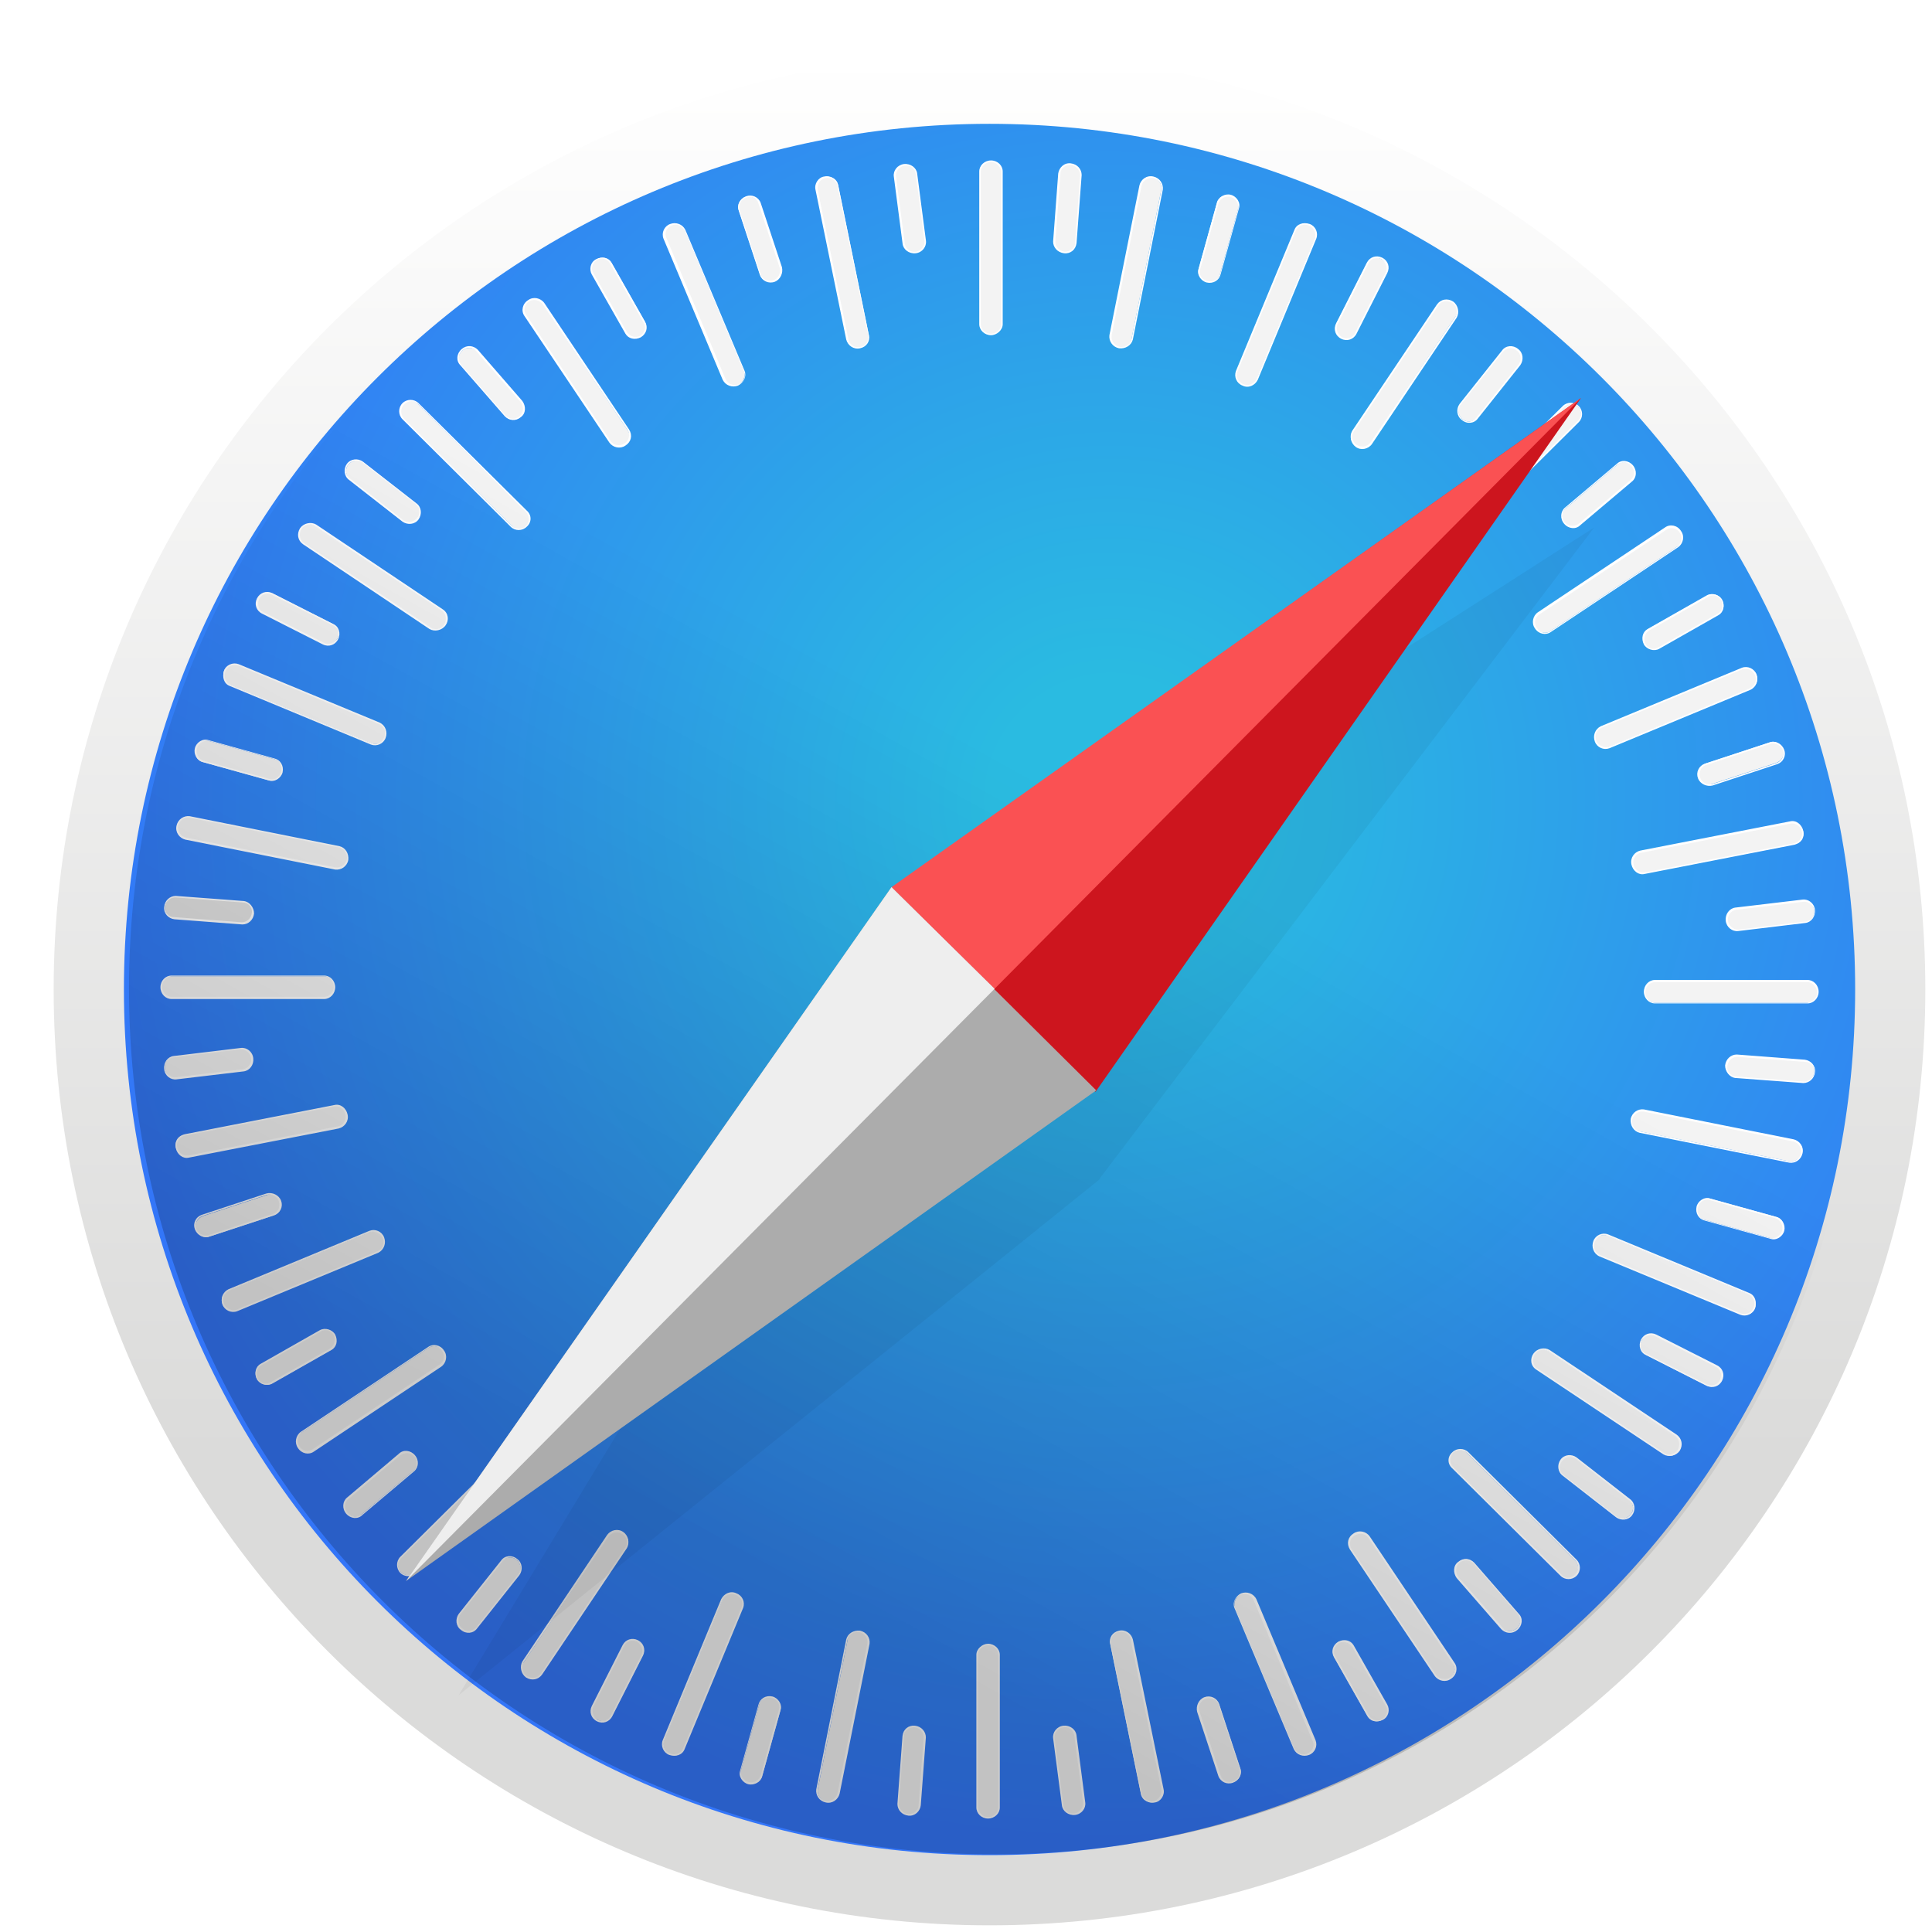 <svg width="22" height="22" viewBox="0 0 22 22" fill="none" xmlns="http://www.w3.org/2000/svg">
<g clip-path="url(#clip0)">
<path d="M11.268 21.924C17.153 21.924 21.924 17.153 21.924 11.267C21.924 5.382 17.153 0.611 11.268 0.611C5.382 0.611 0.611 5.382 0.611 11.267C0.611 17.153 5.382 21.924 11.268 21.924Z" fill="url(#paint0_linear)"/>
<path d="M11.268 21.125C16.712 21.125 21.125 16.711 21.125 11.267C21.125 5.824 16.712 1.41 11.268 1.41C5.824 1.41 1.411 5.824 1.411 11.267C1.411 16.711 5.824 21.125 11.268 21.125Z" fill="url(#paint1_radial)"/>
<path d="M11.284 3.808C11.218 3.808 11.16 3.758 11.16 3.692V1.952C11.16 1.885 11.218 1.835 11.284 1.835C11.351 1.835 11.409 1.885 11.409 1.952V3.692C11.401 3.758 11.351 3.808 11.284 3.808Z" fill="#F3F3F3"/>
<path d="M11.285 3.817C11.21 3.817 11.151 3.758 11.151 3.692V1.952C11.151 1.885 11.21 1.827 11.285 1.827C11.36 1.827 11.418 1.885 11.418 1.952V3.692C11.418 3.758 11.351 3.817 11.285 3.817ZM11.285 1.844C11.226 1.844 11.168 1.894 11.168 1.952V3.692C11.168 3.75 11.218 3.8 11.285 3.8C11.343 3.8 11.401 3.75 11.401 3.692V1.952C11.393 1.894 11.343 1.844 11.285 1.844Z" fill="white"/>
<path d="M12.117 2.876C12.051 2.867 12.001 2.817 12.001 2.751L12.059 1.976C12.068 1.91 12.126 1.86 12.193 1.868C12.259 1.877 12.309 1.926 12.309 1.993L12.251 2.767C12.242 2.834 12.184 2.884 12.117 2.876Z" fill="#F3F3F3"/>
<path d="M12.117 2.884C12.042 2.875 11.992 2.817 11.992 2.751L12.05 1.976C12.059 1.91 12.117 1.851 12.192 1.86C12.267 1.868 12.317 1.926 12.317 1.993L12.259 2.767C12.25 2.842 12.192 2.892 12.117 2.884ZM12.192 1.876C12.134 1.876 12.075 1.918 12.075 1.976L12.017 2.751C12.017 2.809 12.059 2.859 12.125 2.867C12.184 2.867 12.242 2.826 12.242 2.767L12.3 1.993C12.3 1.935 12.25 1.885 12.192 1.876Z" fill="white"/>
<path d="M12.742 3.958C12.675 3.941 12.633 3.883 12.642 3.817L12.983 2.11C13 2.043 13.058 2.002 13.124 2.018C13.191 2.035 13.233 2.093 13.224 2.16L12.883 3.867C12.875 3.925 12.808 3.966 12.742 3.958Z" fill="#F3F3F3"/>
<path d="M12.742 3.966C12.667 3.95 12.625 3.883 12.633 3.817L12.975 2.11C12.991 2.043 13.058 1.993 13.133 2.01C13.208 2.027 13.249 2.093 13.241 2.16L12.9 3.866C12.883 3.933 12.816 3.975 12.742 3.966ZM13.133 2.027C13.075 2.018 13.016 2.052 13 2.11L12.658 3.817C12.65 3.875 12.683 3.933 12.75 3.95C12.808 3.958 12.867 3.925 12.883 3.866L13.225 2.16C13.233 2.093 13.191 2.043 13.133 2.027Z" fill="white"/>
<path d="M13.741 3.209C13.674 3.192 13.633 3.125 13.649 3.059L13.857 2.309C13.874 2.243 13.941 2.21 14.007 2.226C14.074 2.243 14.115 2.309 14.099 2.376L13.891 3.125C13.874 3.192 13.807 3.225 13.741 3.209Z" fill="#F3F3F3"/>
<path d="M13.741 3.217C13.674 3.2 13.624 3.125 13.649 3.059L13.857 2.31C13.874 2.243 13.949 2.201 14.015 2.218C14.082 2.235 14.132 2.31 14.107 2.376L13.899 3.125C13.882 3.192 13.816 3.234 13.741 3.217ZM14.015 2.243C13.957 2.226 13.891 2.26 13.874 2.318L13.666 3.067C13.649 3.125 13.682 3.184 13.749 3.2C13.807 3.217 13.874 3.184 13.891 3.125L14.099 2.376C14.107 2.318 14.074 2.26 14.015 2.243Z" fill="white"/>
<path d="M14.149 4.383C14.082 4.358 14.057 4.283 14.082 4.224L14.748 2.618C14.773 2.559 14.848 2.526 14.906 2.559C14.973 2.584 14.998 2.659 14.973 2.718L14.307 4.324C14.282 4.383 14.207 4.416 14.149 4.383Z" fill="#F3F3F3"/>
<path d="M14.149 4.391C14.082 4.366 14.049 4.291 14.074 4.224L14.74 2.617C14.765 2.551 14.84 2.526 14.915 2.551C14.981 2.576 15.014 2.651 14.989 2.717L14.323 4.324C14.29 4.391 14.215 4.424 14.149 4.391ZM14.906 2.568C14.848 2.543 14.781 2.568 14.756 2.626L14.09 4.233C14.065 4.291 14.099 4.349 14.157 4.374C14.215 4.399 14.282 4.374 14.307 4.316L14.973 2.709C14.989 2.659 14.964 2.593 14.906 2.568Z" fill="white"/>
<path d="M15.273 3.849C15.214 3.816 15.189 3.75 15.214 3.691L15.564 3C15.597 2.942 15.664 2.917 15.73 2.95C15.789 2.984 15.814 3.05 15.789 3.109L15.439 3.8C15.406 3.858 15.339 3.883 15.273 3.849Z" fill="#F3F3F3"/>
<path d="M15.273 3.858C15.206 3.825 15.181 3.75 15.214 3.683L15.564 2.992C15.597 2.926 15.672 2.901 15.739 2.934C15.806 2.967 15.831 3.042 15.797 3.109L15.447 3.8C15.414 3.866 15.339 3.891 15.273 3.858ZM15.731 2.951C15.672 2.926 15.606 2.942 15.581 3.001L15.231 3.692C15.206 3.742 15.231 3.808 15.281 3.841C15.339 3.866 15.406 3.85 15.431 3.791L15.78 3.1C15.806 3.051 15.78 2.984 15.731 2.951Z" fill="white"/>
<path d="M15.439 5.082C15.38 5.04 15.364 4.965 15.405 4.915L16.371 3.475C16.404 3.417 16.479 3.409 16.538 3.442C16.596 3.483 16.613 3.558 16.571 3.608L15.605 5.049C15.572 5.107 15.497 5.124 15.439 5.082Z" fill="#F3F3F3"/>
<path d="M15.439 5.09C15.381 5.048 15.364 4.965 15.397 4.907L16.363 3.467C16.405 3.408 16.48 3.392 16.546 3.433C16.605 3.475 16.621 3.558 16.588 3.617L15.622 5.057C15.581 5.115 15.497 5.132 15.439 5.09ZM16.538 3.45C16.488 3.417 16.413 3.425 16.38 3.475L15.414 4.915C15.381 4.965 15.397 5.032 15.447 5.065C15.497 5.098 15.572 5.09 15.605 5.04L16.571 3.608C16.605 3.558 16.588 3.483 16.538 3.45Z" fill="white"/>
<path d="M16.654 4.774C16.605 4.732 16.588 4.657 16.63 4.607L17.112 3.999C17.154 3.95 17.229 3.941 17.279 3.983C17.329 4.024 17.346 4.099 17.304 4.149L16.821 4.757C16.779 4.807 16.704 4.815 16.654 4.774Z" fill="#F3F3F3"/>
<path d="M16.646 4.782C16.587 4.74 16.579 4.657 16.621 4.599L17.104 3.991C17.145 3.933 17.229 3.925 17.287 3.974C17.345 4.016 17.353 4.099 17.312 4.158L16.829 4.765C16.787 4.824 16.704 4.832 16.646 4.782ZM17.27 3.991C17.22 3.949 17.154 3.958 17.112 4.008L16.629 4.615C16.596 4.665 16.604 4.732 16.654 4.774C16.704 4.815 16.771 4.807 16.812 4.757L17.295 4.149C17.328 4.099 17.32 4.024 17.27 3.991Z" fill="white"/>
<path d="M16.571 6.023C16.521 5.973 16.521 5.898 16.571 5.856L17.803 4.632C17.853 4.582 17.928 4.591 17.97 4.632C18.011 4.674 18.02 4.757 17.97 4.799L16.746 6.023C16.696 6.073 16.621 6.073 16.571 6.023Z" fill="#F3F3F3"/>
<path d="M16.563 6.031C16.513 5.981 16.513 5.898 16.563 5.848L17.795 4.624C17.845 4.574 17.928 4.574 17.978 4.624C18.028 4.674 18.028 4.757 17.978 4.807L16.746 6.031C16.696 6.081 16.613 6.081 16.563 6.031ZM17.97 4.632C17.928 4.591 17.853 4.591 17.812 4.632L16.579 5.856C16.538 5.898 16.538 5.973 16.579 6.014C16.621 6.056 16.696 6.056 16.738 6.014L17.97 4.79C18.011 4.749 18.011 4.682 17.97 4.632Z" fill="white"/>
<path d="M17.82 5.956C17.778 5.906 17.778 5.831 17.828 5.79L18.419 5.29C18.469 5.248 18.544 5.257 18.586 5.307C18.627 5.357 18.627 5.432 18.577 5.473L17.986 5.973C17.936 6.014 17.861 6.006 17.82 5.956Z" fill="#F3F3F3"/>
<path d="M17.811 5.964C17.761 5.906 17.77 5.823 17.82 5.781L18.411 5.282C18.461 5.232 18.544 5.24 18.594 5.298C18.644 5.357 18.636 5.44 18.586 5.481L17.994 5.981C17.945 6.031 17.861 6.023 17.811 5.964ZM18.577 5.307C18.536 5.257 18.469 5.257 18.419 5.29L17.828 5.789C17.786 5.831 17.778 5.898 17.82 5.948C17.861 5.998 17.928 5.998 17.978 5.964L18.569 5.465C18.619 5.423 18.619 5.357 18.577 5.307Z" fill="white"/>
<path d="M17.486 7.155C17.445 7.097 17.462 7.022 17.52 6.988L18.968 6.023C19.027 5.989 19.102 6.006 19.135 6.056C19.177 6.114 19.16 6.189 19.102 6.222L17.653 7.188C17.603 7.221 17.528 7.205 17.486 7.155Z" fill="#F3F3F3"/>
<path d="M17.478 7.155C17.437 7.097 17.453 7.013 17.512 6.972L18.96 6.006C19.018 5.964 19.102 5.981 19.143 6.048C19.185 6.106 19.168 6.189 19.11 6.231L17.661 7.196C17.603 7.238 17.52 7.221 17.478 7.155ZM19.127 6.064C19.093 6.014 19.027 5.998 18.977 6.031L17.528 6.997C17.478 7.03 17.462 7.097 17.503 7.155C17.537 7.205 17.603 7.221 17.653 7.188L19.102 6.222C19.152 6.181 19.16 6.114 19.127 6.064Z" fill="white"/>
<path d="M18.727 7.33C18.694 7.271 18.711 7.196 18.769 7.163L19.443 6.78C19.502 6.747 19.577 6.772 19.61 6.83C19.643 6.888 19.627 6.963 19.568 6.997L18.894 7.379C18.836 7.413 18.761 7.388 18.727 7.33Z" fill="#F3F3F3"/>
<path d="M18.719 7.338C18.686 7.271 18.703 7.196 18.761 7.163L19.435 6.78C19.493 6.747 19.577 6.772 19.61 6.83C19.643 6.897 19.627 6.972 19.568 7.005L18.894 7.388C18.836 7.421 18.752 7.396 18.719 7.338ZM19.602 6.838C19.568 6.78 19.502 6.763 19.452 6.797L18.777 7.18C18.727 7.213 18.711 7.28 18.736 7.33C18.769 7.388 18.836 7.404 18.886 7.371L19.56 6.988C19.61 6.963 19.627 6.897 19.602 6.838Z" fill="white"/>
<path d="M18.17 8.437C18.145 8.37 18.17 8.304 18.236 8.279L19.843 7.613C19.901 7.588 19.976 7.621 20.001 7.679C20.026 7.746 20.001 7.813 19.935 7.838L18.328 8.504C18.27 8.529 18.195 8.504 18.17 8.437Z" fill="#F3F3F3"/>
<path d="M18.161 8.445C18.136 8.379 18.161 8.304 18.228 8.27L19.835 7.604C19.901 7.579 19.976 7.613 20.001 7.679C20.026 7.746 20.001 7.821 19.935 7.854L18.328 8.52C18.261 8.545 18.186 8.512 18.161 8.445ZM19.985 7.688C19.96 7.629 19.893 7.604 19.843 7.621L18.236 8.287C18.178 8.312 18.153 8.379 18.178 8.437C18.203 8.495 18.27 8.52 18.32 8.503L19.926 7.837C19.985 7.812 20.009 7.746 19.985 7.688Z" fill="white"/>
<path d="M19.344 8.853C19.319 8.787 19.352 8.72 19.419 8.695L20.151 8.454C20.21 8.429 20.285 8.47 20.301 8.528C20.326 8.595 20.293 8.662 20.226 8.687L19.494 8.928C19.435 8.953 19.369 8.92 19.344 8.853Z" fill="#F3F3F3"/>
<path d="M19.335 8.862C19.31 8.795 19.343 8.72 19.418 8.695L20.151 8.454C20.217 8.429 20.292 8.47 20.317 8.537C20.342 8.603 20.309 8.678 20.234 8.703L19.501 8.945C19.435 8.961 19.36 8.928 19.335 8.862ZM20.301 8.545C20.284 8.487 20.217 8.454 20.159 8.47L19.426 8.712C19.368 8.728 19.343 8.795 19.36 8.853C19.377 8.912 19.443 8.945 19.501 8.928L20.234 8.687C20.292 8.662 20.317 8.603 20.301 8.545Z" fill="white"/>
<path d="M18.595 9.844C18.578 9.777 18.619 9.711 18.686 9.702L20.393 9.369C20.459 9.353 20.518 9.402 20.534 9.469C20.551 9.536 20.509 9.602 20.443 9.611L18.736 9.944C18.669 9.952 18.603 9.91 18.595 9.844Z" fill="#F3F3F3"/>
<path d="M18.577 9.844C18.561 9.769 18.611 9.702 18.677 9.686L20.384 9.353C20.451 9.336 20.517 9.386 20.534 9.461C20.55 9.536 20.501 9.602 20.434 9.619L18.727 9.952C18.661 9.969 18.594 9.919 18.577 9.844ZM20.517 9.469C20.509 9.411 20.451 9.369 20.392 9.378L18.686 9.711C18.627 9.719 18.586 9.785 18.602 9.844C18.611 9.902 18.669 9.944 18.727 9.935L20.434 9.602C20.492 9.586 20.534 9.527 20.517 9.469Z" fill="white"/>
<path d="M19.66 10.485C19.651 10.418 19.693 10.36 19.76 10.352L20.526 10.26C20.592 10.252 20.65 10.302 20.659 10.368C20.667 10.435 20.625 10.493 20.559 10.502L19.793 10.593C19.735 10.601 19.668 10.552 19.66 10.485Z" fill="#F3F3F3"/>
<path d="M19.651 10.485C19.643 10.41 19.693 10.344 19.759 10.335L20.525 10.244C20.592 10.235 20.659 10.285 20.667 10.36C20.675 10.435 20.625 10.502 20.559 10.51L19.793 10.602C19.726 10.61 19.66 10.56 19.651 10.485ZM20.659 10.368C20.65 10.31 20.592 10.26 20.534 10.269L19.768 10.36C19.71 10.368 19.668 10.427 19.676 10.485C19.685 10.543 19.743 10.593 19.801 10.585L20.567 10.493C20.625 10.485 20.667 10.427 20.659 10.368Z" fill="white"/>
<path d="M18.727 11.293C18.727 11.226 18.777 11.168 18.844 11.168H20.584C20.651 11.168 20.701 11.226 20.701 11.293C20.701 11.359 20.651 11.417 20.584 11.417H18.844C18.777 11.417 18.727 11.359 18.727 11.293Z" fill="#F3F3F3"/>
<path d="M18.719 11.293C18.719 11.218 18.777 11.159 18.844 11.159H20.584C20.65 11.159 20.709 11.218 20.709 11.293C20.709 11.367 20.65 11.426 20.584 11.426H18.844C18.777 11.426 18.719 11.367 18.719 11.293ZM20.692 11.301C20.692 11.243 20.642 11.184 20.584 11.184H18.844C18.785 11.184 18.735 11.234 18.735 11.301C18.735 11.359 18.785 11.417 18.844 11.417H20.584C20.642 11.409 20.692 11.359 20.692 11.301Z" fill="white"/>
<path d="M19.652 12.133C19.66 12.067 19.71 12.017 19.777 12.017L20.551 12.075C20.618 12.083 20.668 12.142 20.659 12.208C20.651 12.275 20.601 12.325 20.534 12.325L19.76 12.267C19.702 12.258 19.652 12.2 19.652 12.133Z" fill="#F3F3F3"/>
<path d="M19.644 12.133C19.652 12.059 19.71 12.008 19.777 12.008L20.551 12.067C20.618 12.075 20.676 12.133 20.668 12.208C20.659 12.283 20.601 12.333 20.534 12.333L19.76 12.275C19.694 12.267 19.644 12.2 19.644 12.133ZM20.659 12.208C20.668 12.15 20.618 12.092 20.559 12.092L19.785 12.034C19.727 12.034 19.677 12.075 19.669 12.142C19.66 12.2 19.71 12.258 19.768 12.258L20.543 12.317C20.601 12.317 20.651 12.267 20.659 12.208Z" fill="white"/>
<path d="M18.578 12.741C18.594 12.674 18.653 12.633 18.719 12.641L20.426 12.982C20.492 12.999 20.534 13.057 20.517 13.124C20.501 13.191 20.443 13.232 20.376 13.224L18.669 12.883C18.611 12.874 18.569 12.808 18.578 12.741Z" fill="#F3F3F3"/>
<path d="M18.569 12.741C18.586 12.666 18.653 12.624 18.719 12.633L20.426 12.974C20.492 12.991 20.543 13.057 20.526 13.132C20.509 13.207 20.443 13.249 20.376 13.24L18.669 12.899C18.603 12.882 18.561 12.816 18.569 12.741ZM20.509 13.132C20.517 13.074 20.484 13.016 20.426 12.999L18.719 12.658C18.661 12.649 18.603 12.683 18.586 12.749C18.578 12.807 18.611 12.866 18.669 12.882L20.376 13.224C20.443 13.232 20.492 13.19 20.509 13.132Z" fill="white"/>
<path d="M19.326 13.74C19.343 13.674 19.41 13.632 19.476 13.649L20.226 13.857C20.292 13.873 20.326 13.94 20.309 14.007C20.292 14.073 20.226 14.115 20.159 14.098L19.41 13.89C19.343 13.873 19.31 13.807 19.326 13.74Z" fill="#F3F3F3"/>
<path d="M19.319 13.74C19.335 13.674 19.41 13.623 19.477 13.649L20.226 13.857C20.293 13.873 20.334 13.948 20.318 14.015C20.301 14.081 20.226 14.131 20.16 14.106L19.41 13.898C19.344 13.882 19.302 13.815 19.319 13.74ZM20.293 14.015C20.309 13.957 20.276 13.89 20.218 13.873L19.468 13.665C19.41 13.649 19.352 13.682 19.335 13.748C19.319 13.807 19.352 13.873 19.41 13.89L20.16 14.098C20.218 14.106 20.276 14.073 20.293 14.015Z" fill="white"/>
<path d="M18.153 14.14C18.178 14.073 18.253 14.048 18.311 14.073L19.918 14.739C19.976 14.764 20.01 14.839 19.985 14.897C19.96 14.964 19.885 14.989 19.826 14.964L18.22 14.298C18.153 14.273 18.128 14.198 18.153 14.14Z" fill="#F3F3F3"/>
<path d="M18.144 14.131C18.169 14.065 18.244 14.031 18.311 14.056L19.918 14.723C19.984 14.748 20.009 14.822 19.984 14.897C19.959 14.964 19.884 14.997 19.818 14.972L18.211 14.306C18.144 14.273 18.119 14.198 18.144 14.131ZM19.968 14.889C19.992 14.831 19.968 14.764 19.909 14.739L18.302 14.073C18.244 14.048 18.186 14.082 18.161 14.14C18.136 14.198 18.161 14.265 18.219 14.29L19.826 14.956C19.884 14.972 19.951 14.947 19.968 14.889Z" fill="white"/>
<path d="M18.694 15.264C18.727 15.205 18.794 15.18 18.852 15.205L19.543 15.555C19.602 15.58 19.627 15.655 19.593 15.722C19.56 15.78 19.493 15.805 19.435 15.78L18.744 15.43C18.686 15.397 18.661 15.322 18.694 15.264Z" fill="#F3F3F3"/>
<path d="M18.686 15.255C18.719 15.189 18.794 15.164 18.861 15.197L19.552 15.547C19.619 15.58 19.643 15.655 19.61 15.722C19.577 15.788 19.502 15.813 19.435 15.78L18.744 15.43C18.678 15.405 18.653 15.322 18.686 15.255ZM19.585 15.713C19.61 15.655 19.593 15.588 19.535 15.563L18.844 15.214C18.794 15.189 18.728 15.214 18.694 15.264C18.669 15.322 18.686 15.389 18.744 15.414L19.435 15.763C19.494 15.788 19.56 15.771 19.585 15.713Z" fill="white"/>
<path d="M17.47 15.422C17.512 15.364 17.578 15.347 17.636 15.389L19.085 16.354C19.143 16.388 19.152 16.462 19.118 16.521C19.077 16.579 19.01 16.596 18.952 16.554L17.503 15.588C17.445 15.547 17.428 15.472 17.47 15.422Z" fill="#F3F3F3"/>
<path d="M17.462 15.413C17.503 15.355 17.586 15.338 17.645 15.372L19.093 16.337C19.151 16.379 19.168 16.454 19.127 16.521C19.085 16.579 19.002 16.596 18.943 16.562L17.495 15.597C17.428 15.555 17.42 15.472 17.462 15.413ZM19.102 16.512C19.135 16.462 19.127 16.387 19.077 16.354L17.628 15.388C17.578 15.355 17.511 15.372 17.478 15.422C17.445 15.472 17.453 15.546 17.503 15.58L18.952 16.546C19.002 16.579 19.068 16.562 19.102 16.512Z" fill="white"/>
<path d="M17.778 16.629C17.82 16.579 17.895 16.562 17.945 16.604L18.552 17.079C18.602 17.12 18.611 17.195 18.569 17.245C18.527 17.295 18.453 17.312 18.402 17.27L17.795 16.796C17.745 16.754 17.736 16.679 17.778 16.629Z" fill="#F3F3F3"/>
<path d="M17.77 16.621C17.812 16.562 17.895 16.554 17.953 16.596L18.561 17.07C18.619 17.112 18.628 17.195 18.586 17.253C18.544 17.312 18.461 17.32 18.403 17.278L17.795 16.804C17.737 16.762 17.729 16.679 17.77 16.621ZM18.569 17.245C18.611 17.195 18.603 17.128 18.553 17.087L17.945 16.612C17.895 16.579 17.828 16.587 17.787 16.637C17.745 16.687 17.753 16.754 17.803 16.795L18.411 17.27C18.461 17.303 18.528 17.295 18.569 17.245Z" fill="white"/>
<path d="M16.538 16.546C16.587 16.496 16.662 16.496 16.704 16.546L17.936 17.77C17.986 17.82 17.978 17.894 17.936 17.936C17.886 17.986 17.811 17.986 17.77 17.936L16.538 16.712C16.496 16.671 16.496 16.587 16.538 16.546Z" fill="#F3F3F3"/>
<path d="M16.538 16.537C16.588 16.487 16.671 16.487 16.721 16.537L17.953 17.761C18.003 17.811 18.003 17.894 17.953 17.944C17.903 17.994 17.82 17.994 17.77 17.944L16.538 16.721C16.48 16.671 16.48 16.587 16.538 16.537ZM17.936 17.928C17.978 17.886 17.978 17.811 17.936 17.77L16.704 16.546C16.663 16.504 16.588 16.504 16.546 16.546C16.505 16.587 16.505 16.662 16.546 16.704L17.778 17.928C17.82 17.978 17.887 17.978 17.936 17.928Z" fill="white"/>
<path d="M16.613 17.786C16.663 17.744 16.738 17.744 16.779 17.794L17.287 18.377C17.329 18.427 17.32 18.502 17.27 18.544C17.22 18.585 17.145 18.585 17.104 18.535L16.596 17.953C16.554 17.911 16.563 17.836 16.613 17.786Z" fill="#F3F3F3"/>
<path d="M16.604 17.786C16.662 17.736 16.737 17.744 16.787 17.794L17.295 18.377C17.345 18.427 17.337 18.51 17.279 18.56C17.22 18.61 17.145 18.602 17.095 18.552L16.587 17.969C16.546 17.911 16.546 17.828 16.604 17.786ZM17.27 18.544C17.32 18.502 17.32 18.436 17.287 18.386L16.779 17.803C16.737 17.761 16.671 17.753 16.621 17.794C16.571 17.836 16.571 17.903 16.604 17.953L17.112 18.535C17.154 18.585 17.22 18.585 17.27 18.544Z" fill="white"/>
<path d="M15.414 17.47C15.472 17.428 15.547 17.445 15.58 17.503L16.546 18.943C16.579 19.002 16.563 19.076 16.513 19.11C16.455 19.151 16.38 19.135 16.346 19.076L15.381 17.636C15.347 17.578 15.364 17.503 15.414 17.47Z" fill="#F3F3F3"/>
<path d="M15.414 17.461C15.472 17.42 15.556 17.436 15.597 17.495L16.563 18.935C16.604 18.993 16.588 19.076 16.521 19.118C16.463 19.16 16.38 19.143 16.338 19.085L15.372 17.645C15.331 17.578 15.347 17.503 15.414 17.461ZM16.513 19.101C16.563 19.068 16.579 19.002 16.546 18.952L15.58 17.511C15.547 17.461 15.48 17.453 15.422 17.486C15.372 17.52 15.356 17.586 15.389 17.636L16.355 19.076C16.388 19.118 16.463 19.135 16.513 19.101Z" fill="white"/>
<path d="M15.239 18.702C15.298 18.669 15.373 18.685 15.406 18.743L15.789 19.418C15.822 19.476 15.797 19.551 15.739 19.584C15.681 19.618 15.606 19.601 15.572 19.543L15.19 18.868C15.165 18.81 15.181 18.735 15.239 18.702Z" fill="#F3F3F3"/>
<path d="M15.239 18.694C15.306 18.66 15.38 18.677 15.414 18.735L15.797 19.41C15.83 19.468 15.813 19.551 15.747 19.584C15.68 19.618 15.605 19.601 15.572 19.543L15.189 18.868C15.156 18.81 15.172 18.735 15.239 18.694ZM15.739 19.576C15.788 19.543 15.813 19.476 15.78 19.426L15.397 18.752C15.364 18.702 15.297 18.685 15.247 18.71C15.197 18.743 15.172 18.81 15.206 18.86L15.589 19.534C15.614 19.584 15.688 19.609 15.739 19.576Z" fill="white"/>
<path d="M14.132 18.152C14.198 18.128 14.265 18.152 14.29 18.211L14.964 19.817C14.989 19.876 14.956 19.951 14.898 19.976C14.839 20.001 14.764 19.976 14.739 19.917L14.065 18.311C14.04 18.252 14.073 18.177 14.132 18.152Z" fill="#F3F3F3"/>
<path d="M14.132 18.144C14.199 18.119 14.274 18.144 14.307 18.211L14.981 19.817C15.006 19.884 14.973 19.959 14.906 19.984C14.84 20.009 14.765 19.984 14.732 19.917L14.057 18.311C14.032 18.252 14.065 18.177 14.132 18.144ZM14.89 19.967C14.948 19.942 14.973 19.876 14.948 19.826L14.274 18.219C14.249 18.161 14.182 18.136 14.124 18.161C14.065 18.186 14.04 18.252 14.065 18.302L14.74 19.909C14.773 19.967 14.831 19.992 14.89 19.967Z" fill="white"/>
<path d="M13.724 19.335C13.79 19.31 13.857 19.343 13.882 19.41L14.123 20.142C14.148 20.201 14.107 20.276 14.049 20.292C13.982 20.317 13.915 20.284 13.89 20.217L13.649 19.485C13.624 19.426 13.657 19.36 13.724 19.335Z" fill="#F3F3F3"/>
<path d="M13.715 19.326C13.782 19.301 13.857 19.334 13.882 19.401L14.123 20.134C14.148 20.2 14.107 20.275 14.04 20.3C13.973 20.325 13.899 20.292 13.874 20.225L13.632 19.493C13.616 19.426 13.649 19.351 13.715 19.326ZM14.04 20.284C14.098 20.267 14.132 20.2 14.115 20.142L13.874 19.409C13.857 19.351 13.79 19.326 13.732 19.343C13.674 19.36 13.64 19.426 13.657 19.484L13.899 20.217C13.915 20.275 13.982 20.308 14.04 20.284Z" fill="white"/>
<path d="M12.742 18.577C12.808 18.56 12.875 18.602 12.883 18.669L13.233 20.375C13.249 20.442 13.2 20.5 13.133 20.517C13.066 20.533 13 20.492 12.991 20.425L12.642 18.718C12.633 18.66 12.675 18.594 12.742 18.577Z" fill="#F3F3F3"/>
<path d="M12.742 18.569C12.817 18.552 12.883 18.602 12.9 18.668L13.25 20.375C13.266 20.442 13.216 20.517 13.15 20.525C13.075 20.542 13.008 20.492 12.992 20.425L12.642 18.718C12.625 18.652 12.667 18.585 12.742 18.569ZM13.133 20.508C13.191 20.5 13.233 20.442 13.225 20.375L12.875 18.668C12.867 18.61 12.8 18.569 12.742 18.585C12.684 18.593 12.642 18.652 12.65 18.718L13 20.425C13.017 20.483 13.075 20.517 13.133 20.508Z" fill="white"/>
<path d="M12.109 19.659C12.175 19.651 12.233 19.692 12.25 19.759L12.35 20.525C12.358 20.592 12.308 20.65 12.242 20.658C12.175 20.666 12.117 20.625 12.1 20.558L12 19.792C11.992 19.726 12.042 19.668 12.109 19.659Z" fill="#F3F3F3"/>
<path d="M12.109 19.651C12.184 19.643 12.25 19.693 12.258 19.759L12.358 20.525C12.367 20.592 12.317 20.658 12.242 20.667C12.167 20.675 12.1 20.625 12.092 20.558L11.992 19.793C11.984 19.726 12.034 19.659 12.109 19.651ZM12.233 20.65C12.292 20.642 12.342 20.583 12.333 20.525L12.233 19.759C12.225 19.701 12.167 19.659 12.109 19.668C12.05 19.676 12 19.734 12.009 19.793L12.109 20.558C12.117 20.617 12.175 20.658 12.233 20.65Z" fill="white"/>
<path d="M11.251 18.727C11.318 18.727 11.376 18.777 11.376 18.843V20.583C11.376 20.65 11.318 20.7 11.251 20.7C11.185 20.7 11.127 20.65 11.127 20.583V18.843C11.135 18.777 11.185 18.727 11.251 18.727Z" fill="#F3F3F3"/>
<path d="M11.251 18.718C11.326 18.718 11.385 18.777 11.385 18.843V20.583C11.385 20.65 11.326 20.708 11.251 20.708C11.176 20.708 11.118 20.65 11.118 20.583V18.843C11.118 18.777 11.185 18.718 11.251 18.718ZM11.251 20.692C11.31 20.692 11.368 20.642 11.368 20.583V18.843C11.368 18.785 11.318 18.735 11.251 18.735C11.193 18.735 11.135 18.785 11.135 18.843V20.583C11.143 20.642 11.193 20.692 11.251 20.692Z" fill="white"/>
<path d="M10.418 19.659C10.485 19.668 10.535 19.718 10.535 19.784L10.477 20.558C10.469 20.625 10.41 20.675 10.344 20.667C10.277 20.658 10.227 20.608 10.227 20.542L10.285 19.767C10.294 19.701 10.352 19.651 10.418 19.659Z" fill="#F3F3F3"/>
<path d="M10.419 19.651C10.493 19.659 10.543 19.718 10.543 19.784L10.485 20.558C10.477 20.625 10.419 20.683 10.344 20.675C10.269 20.667 10.219 20.608 10.219 20.542L10.277 19.767C10.285 19.693 10.344 19.643 10.419 19.651ZM10.344 20.658C10.402 20.658 10.46 20.617 10.46 20.558L10.518 19.784C10.518 19.726 10.477 19.676 10.41 19.668C10.352 19.668 10.294 19.709 10.294 19.767L10.235 20.542C10.235 20.6 10.285 20.65 10.344 20.658Z" fill="white"/>
<path d="M9.794 18.577C9.861 18.593 9.903 18.652 9.894 18.718L9.553 20.425C9.536 20.492 9.478 20.533 9.412 20.517C9.345 20.5 9.303 20.442 9.312 20.375L9.653 18.668C9.661 18.61 9.728 18.569 9.794 18.577Z" fill="#F3F3F3"/>
<path d="M9.794 18.569C9.869 18.585 9.911 18.652 9.902 18.718L9.561 20.425C9.544 20.492 9.478 20.542 9.403 20.525C9.328 20.509 9.286 20.442 9.295 20.375L9.636 18.669C9.652 18.602 9.719 18.56 9.794 18.569ZM9.403 20.509C9.461 20.517 9.519 20.483 9.536 20.425L9.877 18.718C9.886 18.66 9.852 18.602 9.786 18.585C9.727 18.577 9.669 18.61 9.652 18.669L9.311 20.375C9.303 20.442 9.344 20.492 9.403 20.509Z" fill="white"/>
<path d="M8.795 19.326C8.862 19.343 8.903 19.41 8.887 19.476L8.679 20.226C8.662 20.292 8.595 20.325 8.529 20.309C8.462 20.292 8.421 20.226 8.437 20.159L8.645 19.41C8.662 19.343 8.729 19.31 8.795 19.326Z" fill="#F3F3F3"/>
<path d="M8.795 19.318C8.862 19.335 8.912 19.41 8.887 19.476L8.679 20.225C8.662 20.292 8.587 20.334 8.52 20.317C8.454 20.3 8.404 20.225 8.429 20.159L8.637 19.41C8.654 19.343 8.72 19.301 8.795 19.318ZM8.52 20.292C8.579 20.309 8.645 20.275 8.662 20.217L8.87 19.468C8.887 19.41 8.853 19.351 8.787 19.335C8.729 19.318 8.662 19.351 8.645 19.41L8.437 20.159C8.429 20.217 8.462 20.275 8.52 20.292Z" fill="white"/>
<path d="M8.387 18.152C8.454 18.177 8.479 18.252 8.454 18.311L7.788 19.917C7.763 19.976 7.688 20.009 7.63 19.976C7.571 19.942 7.538 19.876 7.563 19.817L8.229 18.211C8.254 18.152 8.329 18.119 8.387 18.152Z" fill="#F3F3F3"/>
<path d="M8.387 18.144C8.454 18.169 8.487 18.244 8.462 18.31L7.796 19.917C7.771 19.984 7.696 20.009 7.621 19.984C7.555 19.959 7.521 19.884 7.546 19.817L8.212 18.21C8.246 18.144 8.321 18.111 8.387 18.144ZM7.63 19.967C7.688 19.992 7.755 19.967 7.779 19.909L8.445 18.302C8.47 18.244 8.437 18.186 8.379 18.161C8.321 18.136 8.254 18.161 8.229 18.219L7.563 19.826C7.546 19.876 7.571 19.942 7.63 19.967Z" fill="white"/>
<path d="M7.264 18.685C7.322 18.718 7.347 18.785 7.322 18.843L6.972 19.534C6.939 19.593 6.872 19.618 6.806 19.584C6.747 19.551 6.722 19.484 6.747 19.426L7.097 18.735C7.13 18.677 7.197 18.652 7.264 18.685Z" fill="#F3F3F3"/>
<path d="M7.264 18.677C7.33 18.71 7.355 18.785 7.322 18.852L6.972 19.543C6.939 19.609 6.864 19.634 6.798 19.601C6.731 19.568 6.706 19.493 6.739 19.426L7.089 18.735C7.122 18.669 7.197 18.644 7.264 18.677ZM6.806 19.584C6.864 19.609 6.931 19.593 6.956 19.534L7.305 18.843C7.33 18.794 7.305 18.727 7.255 18.694C7.197 18.669 7.131 18.685 7.106 18.744L6.756 19.434C6.731 19.485 6.756 19.551 6.806 19.584Z" fill="white"/>
<path d="M7.097 17.453C7.156 17.495 7.172 17.57 7.131 17.62L6.165 19.06C6.132 19.118 6.057 19.126 5.998 19.093C5.94 19.052 5.923 18.977 5.965 18.927L6.931 17.486C6.964 17.428 7.039 17.411 7.097 17.453Z" fill="#F3F3F3"/>
<path d="M7.097 17.445C7.156 17.486 7.172 17.57 7.139 17.628L6.173 19.068C6.132 19.126 6.057 19.143 5.99 19.102C5.932 19.06 5.915 18.977 5.949 18.918L6.914 17.478C6.956 17.42 7.039 17.403 7.097 17.445ZM5.999 19.085C6.049 19.118 6.123 19.11 6.157 19.06L7.122 17.62C7.156 17.57 7.139 17.503 7.089 17.47C7.039 17.436 6.964 17.445 6.931 17.495L5.965 18.927C5.932 18.977 5.949 19.052 5.999 19.085Z" fill="white"/>
<path d="M5.881 17.761C5.931 17.803 5.948 17.878 5.906 17.928L5.424 18.535C5.382 18.585 5.307 18.594 5.257 18.552C5.207 18.51 5.19 18.436 5.232 18.386L5.715 17.778C5.757 17.728 5.832 17.72 5.881 17.761Z" fill="#F3F3F3"/>
<path d="M5.89 17.753C5.948 17.794 5.956 17.878 5.915 17.936L5.432 18.544C5.39 18.602 5.307 18.61 5.249 18.56C5.19 18.519 5.182 18.435 5.224 18.377L5.707 17.769C5.748 17.711 5.832 17.703 5.89 17.753ZM5.265 18.544C5.315 18.585 5.382 18.577 5.424 18.527L5.906 17.919C5.94 17.869 5.931 17.803 5.881 17.761C5.832 17.72 5.765 17.728 5.723 17.778L5.24 18.386C5.207 18.435 5.215 18.51 5.265 18.544Z" fill="white"/>
<path d="M5.965 16.512C6.015 16.562 6.015 16.637 5.965 16.679L4.733 17.902C4.683 17.953 4.608 17.944 4.566 17.902C4.525 17.861 4.516 17.778 4.566 17.736L5.79 16.512C5.84 16.462 5.915 16.462 5.965 16.512Z" fill="#F3F3F3"/>
<path d="M5.974 16.504C6.024 16.554 6.024 16.637 5.974 16.687L4.742 17.911C4.692 17.961 4.608 17.961 4.558 17.911C4.509 17.861 4.509 17.778 4.558 17.728L5.791 16.504C5.841 16.454 5.924 16.454 5.974 16.504ZM4.567 17.902C4.608 17.944 4.683 17.944 4.725 17.902L5.957 16.679C5.999 16.637 5.999 16.562 5.957 16.52C5.915 16.479 5.841 16.479 5.799 16.52L4.567 17.744C4.525 17.786 4.525 17.853 4.567 17.902Z" fill="white"/>
<path d="M4.716 16.579C4.758 16.629 4.758 16.704 4.708 16.746L4.117 17.245C4.067 17.287 3.992 17.278 3.95 17.228C3.909 17.178 3.909 17.104 3.958 17.062L4.55 16.562C4.6 16.521 4.674 16.529 4.716 16.579Z" fill="#F3F3F3"/>
<path d="M4.725 16.571C4.775 16.629 4.766 16.712 4.716 16.754L4.125 17.253C4.075 17.303 3.992 17.295 3.942 17.237C3.892 17.178 3.901 17.095 3.951 17.054L4.542 16.554C4.592 16.504 4.675 16.512 4.725 16.571ZM3.959 17.228C4.001 17.278 4.067 17.278 4.117 17.245L4.708 16.745C4.75 16.704 4.758 16.637 4.716 16.587C4.675 16.537 4.608 16.537 4.558 16.571L3.967 17.07C3.917 17.112 3.917 17.178 3.959 17.228Z" fill="white"/>
<path d="M5.049 15.38C5.091 15.438 5.074 15.513 5.016 15.547L3.567 16.512C3.509 16.546 3.434 16.529 3.401 16.479C3.359 16.421 3.376 16.346 3.434 16.312L4.882 15.347C4.932 15.313 5.007 15.33 5.049 15.38Z" fill="#F3F3F3"/>
<path d="M5.057 15.38C5.099 15.438 5.082 15.522 5.024 15.563L3.575 16.529C3.517 16.571 3.434 16.554 3.392 16.488C3.351 16.429 3.367 16.346 3.426 16.304L4.874 15.339C4.932 15.297 5.016 15.314 5.057 15.38ZM3.409 16.471C3.442 16.521 3.509 16.537 3.559 16.504L5.007 15.538C5.057 15.505 5.074 15.438 5.032 15.38C4.999 15.33 4.932 15.314 4.882 15.347L3.434 16.313C3.384 16.354 3.376 16.421 3.409 16.471Z" fill="white"/>
<path d="M3.809 15.205C3.842 15.264 3.825 15.339 3.767 15.372L3.093 15.755C3.034 15.788 2.959 15.763 2.926 15.705C2.893 15.647 2.909 15.572 2.968 15.538L3.642 15.155C3.7 15.122 3.775 15.147 3.809 15.205Z" fill="#F3F3F3"/>
<path d="M3.817 15.197C3.85 15.264 3.834 15.339 3.775 15.372L3.101 15.755C3.043 15.788 2.959 15.763 2.926 15.705C2.893 15.638 2.909 15.563 2.968 15.53L3.642 15.147C3.7 15.114 3.784 15.139 3.817 15.197ZM2.934 15.697C2.968 15.755 3.034 15.771 3.084 15.738L3.759 15.355C3.809 15.322 3.825 15.255 3.8 15.205C3.767 15.147 3.7 15.13 3.65 15.164L2.976 15.547C2.926 15.572 2.909 15.638 2.934 15.697Z" fill="white"/>
<path d="M4.366 14.098C4.391 14.165 4.366 14.231 4.299 14.256L2.693 14.922C2.634 14.947 2.559 14.914 2.534 14.856C2.509 14.789 2.534 14.723 2.601 14.697L4.208 14.031C4.266 14.007 4.341 14.031 4.366 14.098Z" fill="#F3F3F3"/>
<path d="M4.374 14.09C4.399 14.156 4.374 14.231 4.308 14.265L2.701 14.931C2.634 14.956 2.559 14.922 2.534 14.856C2.509 14.789 2.534 14.714 2.601 14.681L4.208 14.015C4.274 13.99 4.349 14.023 4.374 14.09ZM2.551 14.847C2.576 14.906 2.643 14.931 2.693 14.914L4.299 14.248C4.358 14.223 4.383 14.156 4.358 14.098C4.333 14.04 4.266 14.015 4.216 14.031L2.609 14.698C2.551 14.723 2.526 14.789 2.551 14.847Z" fill="white"/>
<path d="M3.193 13.682C3.218 13.748 3.184 13.815 3.118 13.84L2.385 14.081C2.327 14.106 2.252 14.065 2.235 14.006C2.21 13.94 2.244 13.873 2.31 13.848L3.043 13.607C3.101 13.582 3.168 13.615 3.193 13.682Z" fill="#F3F3F3"/>
<path d="M3.201 13.673C3.226 13.74 3.193 13.815 3.118 13.84L2.385 14.081C2.319 14.106 2.244 14.065 2.219 13.998C2.194 13.931 2.227 13.857 2.302 13.832L3.035 13.59C3.101 13.573 3.176 13.607 3.201 13.673ZM2.235 13.99C2.252 14.048 2.319 14.081 2.377 14.065L3.109 13.823C3.168 13.806 3.193 13.74 3.176 13.682C3.159 13.623 3.093 13.59 3.035 13.607L2.302 13.848C2.244 13.873 2.219 13.931 2.235 13.99Z" fill="white"/>
<path d="M3.942 12.691C3.959 12.758 3.917 12.824 3.85 12.832L2.144 13.165C2.077 13.182 2.019 13.132 2.002 13.066C1.986 12.999 2.027 12.932 2.094 12.924L3.8 12.591C3.867 12.583 3.934 12.624 3.942 12.691Z" fill="#F3F3F3"/>
<path d="M3.958 12.691C3.975 12.766 3.925 12.833 3.858 12.85L2.152 13.182C2.085 13.199 2.018 13.149 2.002 13.074C1.985 12.999 2.035 12.933 2.102 12.916L3.808 12.583C3.875 12.566 3.942 12.616 3.958 12.691ZM2.018 13.066C2.027 13.124 2.085 13.166 2.143 13.158L3.85 12.825C3.908 12.816 3.95 12.749 3.933 12.691C3.925 12.633 3.867 12.591 3.808 12.6L2.102 12.933C2.043 12.949 2.002 13.008 2.018 13.066Z" fill="white"/>
<path d="M2.876 12.05C2.884 12.117 2.843 12.175 2.776 12.183L2.01 12.275C1.944 12.283 1.885 12.233 1.877 12.166C1.869 12.1 1.91 12.042 1.977 12.033L2.743 11.942C2.801 11.933 2.868 11.983 2.876 12.05Z" fill="#F3F3F3"/>
<path d="M2.884 12.05C2.893 12.125 2.843 12.191 2.776 12.2L2.01 12.291C1.944 12.3 1.877 12.25 1.869 12.175C1.86 12.1 1.91 12.033 1.977 12.025L2.743 11.933C2.809 11.925 2.876 11.975 2.884 12.05ZM1.877 12.166C1.885 12.225 1.944 12.275 2.002 12.266L2.768 12.175C2.826 12.166 2.868 12.108 2.859 12.05C2.851 11.992 2.793 11.942 2.734 11.95L1.968 12.042C1.91 12.05 1.869 12.108 1.877 12.166Z" fill="white"/>
<path d="M3.809 11.242C3.809 11.309 3.759 11.367 3.692 11.367H1.952C1.885 11.367 1.835 11.309 1.835 11.242C1.835 11.176 1.885 11.117 1.952 11.117H3.692C3.759 11.117 3.809 11.176 3.809 11.242Z" fill="#F3F3F3"/>
<path d="M3.817 11.242C3.817 11.317 3.759 11.376 3.692 11.376H1.952C1.885 11.376 1.827 11.317 1.827 11.242C1.827 11.167 1.885 11.109 1.952 11.109H3.692C3.759 11.109 3.817 11.167 3.817 11.242ZM1.844 11.234C1.844 11.292 1.894 11.351 1.952 11.351H3.692C3.75 11.351 3.8 11.301 3.8 11.234C3.8 11.176 3.75 11.117 3.692 11.117H1.952C1.894 11.126 1.844 11.176 1.844 11.234Z" fill="white"/>
<path d="M2.884 10.402C2.876 10.468 2.826 10.518 2.759 10.518L1.985 10.46C1.919 10.452 1.869 10.393 1.877 10.327C1.885 10.26 1.935 10.21 2.002 10.21L2.776 10.268C2.834 10.277 2.884 10.335 2.884 10.402Z" fill="#E2E2E2"/>
<path d="M2.893 10.402C2.885 10.477 2.826 10.527 2.76 10.527L1.986 10.468C1.919 10.46 1.861 10.402 1.869 10.327C1.877 10.252 1.936 10.202 2.002 10.202L2.776 10.26C2.843 10.268 2.893 10.335 2.893 10.402ZM1.877 10.327C1.869 10.385 1.919 10.443 1.977 10.443L2.751 10.502C2.81 10.502 2.86 10.46 2.868 10.393C2.876 10.335 2.826 10.277 2.768 10.277L1.994 10.219C1.936 10.219 1.886 10.268 1.877 10.327Z" fill="white"/>
<path d="M3.959 9.794C3.942 9.86 3.884 9.902 3.817 9.894L2.11 9.544C2.044 9.527 2.002 9.469 2.019 9.402C2.035 9.336 2.094 9.294 2.16 9.303L3.867 9.644C3.925 9.661 3.967 9.727 3.959 9.794Z" fill="#F3F3F3"/>
<path d="M3.966 9.794C3.95 9.869 3.883 9.91 3.817 9.902L2.11 9.561C2.043 9.544 1.993 9.477 2.01 9.402C2.027 9.328 2.093 9.286 2.16 9.294L3.867 9.636C3.933 9.652 3.975 9.719 3.966 9.794ZM2.027 9.402C2.018 9.461 2.052 9.519 2.11 9.536L3.817 9.877C3.875 9.885 3.933 9.852 3.95 9.785C3.958 9.727 3.925 9.669 3.867 9.652L2.16 9.311C2.093 9.303 2.043 9.344 2.027 9.402Z" fill="white"/>
<path d="M3.209 8.795C3.193 8.861 3.126 8.903 3.059 8.886L2.31 8.678C2.244 8.662 2.21 8.595 2.227 8.528C2.244 8.462 2.31 8.42 2.377 8.437L3.126 8.645C3.193 8.662 3.226 8.728 3.209 8.795Z" fill="#F3F3F3"/>
<path d="M3.218 8.795C3.201 8.861 3.126 8.911 3.059 8.886L2.31 8.678C2.243 8.662 2.202 8.587 2.219 8.52C2.235 8.454 2.31 8.404 2.377 8.429L3.126 8.637C3.193 8.653 3.234 8.72 3.218 8.795ZM2.243 8.52C2.227 8.578 2.26 8.645 2.318 8.662L3.068 8.87C3.126 8.886 3.184 8.853 3.201 8.787C3.218 8.728 3.184 8.662 3.126 8.645L2.377 8.437C2.318 8.429 2.26 8.462 2.243 8.52Z" fill="white"/>
<path d="M4.383 8.395C4.358 8.462 4.283 8.487 4.225 8.462L2.618 7.796C2.56 7.771 2.526 7.696 2.551 7.638C2.576 7.571 2.651 7.546 2.71 7.571L4.316 8.237C4.383 8.262 4.408 8.337 4.383 8.395Z" fill="#F3F3F3"/>
<path d="M4.391 8.404C4.366 8.47 4.291 8.503 4.225 8.479L2.618 7.812C2.551 7.788 2.527 7.713 2.551 7.638C2.576 7.571 2.651 7.538 2.718 7.563L4.325 8.229C4.391 8.262 4.416 8.337 4.391 8.404ZM2.568 7.646C2.543 7.704 2.568 7.771 2.626 7.796L4.233 8.462C4.291 8.487 4.35 8.454 4.375 8.395C4.4 8.337 4.375 8.27 4.316 8.245L2.71 7.579C2.651 7.563 2.585 7.588 2.568 7.646Z" fill="white"/>
<path d="M3.842 7.271C3.808 7.33 3.742 7.355 3.684 7.33L2.993 6.98C2.934 6.955 2.909 6.88 2.943 6.813C2.976 6.755 3.043 6.73 3.101 6.755L3.792 7.105C3.85 7.138 3.875 7.213 3.842 7.271Z" fill="#F3F3F3"/>
<path d="M3.85 7.28C3.817 7.346 3.742 7.371 3.676 7.338L2.985 6.988C2.918 6.955 2.893 6.88 2.926 6.814C2.96 6.747 3.035 6.722 3.101 6.755L3.792 7.105C3.859 7.13 3.884 7.213 3.85 7.28ZM2.951 6.822C2.926 6.88 2.943 6.947 3.001 6.972L3.692 7.321C3.742 7.346 3.809 7.321 3.842 7.271C3.867 7.213 3.85 7.147 3.792 7.122L3.093 6.772C3.043 6.747 2.976 6.764 2.951 6.822Z" fill="white"/>
<path d="M5.065 7.113C5.024 7.171 4.957 7.188 4.899 7.146L3.459 6.189C3.4 6.156 3.392 6.081 3.425 6.022C3.459 5.964 3.533 5.948 3.592 5.989L5.04 6.955C5.09 6.988 5.107 7.063 5.065 7.113Z" fill="#F3F3F3"/>
<path d="M5.074 7.121C5.032 7.18 4.949 7.196 4.891 7.163L3.45 6.197C3.392 6.156 3.376 6.081 3.417 6.014C3.459 5.956 3.542 5.939 3.6 5.973L5.041 6.938C5.107 6.98 5.116 7.063 5.074 7.121ZM3.434 6.022C3.401 6.072 3.409 6.147 3.459 6.181L4.907 7.146C4.957 7.18 5.024 7.163 5.057 7.113C5.091 7.063 5.082 6.988 5.032 6.955L3.584 5.989C3.534 5.956 3.467 5.973 3.434 6.022Z" fill="white"/>
<path d="M4.758 5.906C4.716 5.956 4.641 5.973 4.591 5.931L3.984 5.457C3.934 5.415 3.925 5.34 3.967 5.29C4.009 5.24 4.084 5.224 4.134 5.265L4.741 5.74C4.791 5.781 4.8 5.856 4.758 5.906Z" fill="#F3F3F3"/>
<path d="M4.766 5.915C4.725 5.973 4.641 5.981 4.583 5.94L3.975 5.465C3.917 5.423 3.909 5.34 3.95 5.282C3.992 5.224 4.075 5.215 4.133 5.257L4.741 5.731C4.8 5.773 4.808 5.856 4.766 5.915ZM3.967 5.29C3.925 5.34 3.934 5.407 3.984 5.448L4.591 5.923C4.641 5.956 4.708 5.948 4.75 5.898C4.791 5.848 4.783 5.781 4.733 5.74L4.125 5.265C4.075 5.232 4.009 5.24 3.967 5.29Z" fill="white"/>
<path d="M5.998 5.989C5.948 6.039 5.873 6.039 5.832 5.989L4.591 4.765C4.541 4.715 4.549 4.64 4.591 4.599C4.641 4.549 4.716 4.549 4.758 4.599L5.99 5.823C6.04 5.864 6.04 5.948 5.998 5.989Z" fill="#F3F3F3"/>
<path d="M5.998 5.998C5.948 6.048 5.865 6.048 5.815 5.998L4.583 4.774C4.533 4.724 4.533 4.641 4.583 4.591C4.633 4.541 4.716 4.541 4.766 4.591L5.998 5.814C6.056 5.864 6.056 5.948 5.998 5.998ZM4.6 4.607C4.558 4.649 4.558 4.724 4.6 4.766L5.832 5.989C5.873 6.031 5.948 6.031 5.99 5.989C6.031 5.948 6.031 5.873 5.99 5.831L4.758 4.599C4.716 4.557 4.649 4.557 4.6 4.607Z" fill="white"/>
<path d="M5.923 4.749C5.873 4.79 5.798 4.79 5.757 4.74L5.249 4.158C5.207 4.108 5.216 4.033 5.265 3.991C5.315 3.95 5.39 3.95 5.432 4L5.94 4.582C5.981 4.624 5.973 4.699 5.923 4.749Z" fill="#F3F3F3"/>
<path d="M5.932 4.749C5.874 4.799 5.799 4.791 5.749 4.741L5.241 4.158C5.191 4.108 5.199 4.025 5.257 3.975C5.316 3.925 5.391 3.933 5.441 3.983L5.948 4.566C5.99 4.624 5.99 4.707 5.932 4.749ZM5.266 3.991C5.216 4.033 5.216 4.1 5.249 4.15L5.757 4.732C5.799 4.774 5.865 4.782 5.915 4.741C5.965 4.699 5.965 4.632 5.932 4.582L5.424 4C5.382 3.95 5.316 3.95 5.266 3.991Z" fill="white"/>
<path d="M7.122 5.065C7.063 5.107 6.989 5.09 6.955 5.032L5.981 3.592C5.948 3.533 5.965 3.458 6.014 3.425C6.073 3.383 6.148 3.4 6.181 3.458L7.147 4.899C7.188 4.957 7.172 5.032 7.122 5.065Z" fill="#F3F3F3"/>
<path d="M7.122 5.074C7.063 5.115 6.98 5.098 6.939 5.04L5.973 3.6C5.931 3.542 5.948 3.458 6.015 3.417C6.073 3.375 6.156 3.392 6.198 3.45L7.163 4.89C7.205 4.957 7.188 5.032 7.122 5.074ZM6.023 3.433C5.973 3.467 5.956 3.533 5.99 3.583L6.955 5.024C6.989 5.074 7.055 5.082 7.113 5.049C7.163 5.015 7.18 4.949 7.147 4.899L6.181 3.467C6.148 3.417 6.073 3.4 6.023 3.433Z" fill="white"/>
<path d="M7.296 3.833C7.238 3.866 7.163 3.85 7.13 3.792L6.747 3.117C6.714 3.059 6.739 2.984 6.797 2.951C6.855 2.917 6.93 2.934 6.963 2.992L7.346 3.667C7.371 3.725 7.355 3.8 7.296 3.833Z" fill="#F3F3F3"/>
<path d="M7.297 3.841C7.23 3.875 7.156 3.858 7.122 3.8L6.739 3.126C6.706 3.067 6.723 2.984 6.789 2.951C6.856 2.917 6.931 2.934 6.964 2.992L7.347 3.667C7.38 3.725 7.364 3.8 7.297 3.841ZM6.798 2.959C6.748 2.992 6.723 3.059 6.756 3.109L7.139 3.783C7.172 3.833 7.239 3.85 7.289 3.825C7.339 3.792 7.364 3.725 7.33 3.675L6.947 3.001C6.922 2.951 6.848 2.926 6.798 2.959Z" fill="white"/>
<path d="M8.404 4.383C8.337 4.408 8.271 4.383 8.246 4.324L7.571 2.717C7.546 2.659 7.58 2.584 7.638 2.559C7.705 2.534 7.771 2.559 7.796 2.618L8.47 4.224C8.495 4.283 8.462 4.358 8.404 4.383Z" fill="#F3F3F3"/>
<path d="M8.404 4.391C8.337 4.416 8.262 4.391 8.229 4.324L7.555 2.717C7.53 2.651 7.563 2.576 7.63 2.551C7.696 2.526 7.771 2.551 7.804 2.617L8.479 4.224C8.504 4.283 8.47 4.357 8.404 4.391ZM7.646 2.568C7.588 2.593 7.563 2.659 7.588 2.709L8.262 4.316C8.287 4.374 8.354 4.399 8.412 4.374C8.47 4.349 8.495 4.283 8.47 4.233L7.796 2.626C7.763 2.568 7.705 2.543 7.646 2.568Z" fill="white"/>
<path d="M8.812 3.2C8.745 3.225 8.679 3.192 8.654 3.125L8.412 2.393C8.387 2.334 8.429 2.259 8.487 2.243C8.545 2.226 8.62 2.251 8.645 2.318L8.887 3.05C8.912 3.108 8.878 3.175 8.812 3.2Z" fill="#F3F3F3"/>
<path d="M8.821 3.209C8.754 3.234 8.679 3.2 8.654 3.134L8.413 2.401C8.388 2.335 8.429 2.26 8.496 2.235C8.562 2.21 8.637 2.243 8.662 2.31L8.904 3.042C8.92 3.109 8.887 3.184 8.821 3.209ZM8.496 2.251C8.438 2.268 8.404 2.335 8.421 2.393L8.662 3.125C8.679 3.184 8.746 3.209 8.804 3.192C8.862 3.175 8.895 3.109 8.879 3.05L8.637 2.318C8.621 2.26 8.554 2.226 8.496 2.251Z" fill="white"/>
<path d="M9.794 3.958C9.728 3.975 9.661 3.933 9.653 3.867L9.303 2.16C9.286 2.093 9.336 2.035 9.403 2.018C9.47 2.002 9.536 2.043 9.544 2.11L9.894 3.817C9.902 3.875 9.861 3.941 9.794 3.958Z" fill="#F3F3F3"/>
<path d="M9.794 3.966C9.719 3.983 9.653 3.933 9.636 3.866L9.286 2.16C9.27 2.093 9.32 2.018 9.386 2.01C9.461 1.993 9.528 2.043 9.545 2.11L9.894 3.817C9.911 3.883 9.869 3.95 9.794 3.966ZM9.403 2.027C9.345 2.035 9.303 2.093 9.311 2.16L9.661 3.866C9.669 3.925 9.736 3.966 9.794 3.95C9.853 3.941 9.894 3.883 9.886 3.817L9.536 2.11C9.52 2.052 9.461 2.018 9.403 2.027Z" fill="white"/>
<path d="M10.427 2.876C10.361 2.884 10.303 2.842 10.286 2.776L10.186 2.01C10.178 1.943 10.228 1.885 10.294 1.877C10.361 1.868 10.419 1.91 10.436 1.977L10.536 2.742C10.544 2.809 10.494 2.867 10.427 2.876Z" fill="#F3F3F3"/>
<path d="M10.427 2.884C10.352 2.892 10.286 2.842 10.278 2.776L10.178 2.01C10.169 1.943 10.219 1.877 10.294 1.868C10.369 1.86 10.436 1.91 10.444 1.976L10.544 2.742C10.552 2.809 10.502 2.876 10.427 2.884ZM10.303 1.885C10.244 1.893 10.194 1.951 10.203 2.01L10.303 2.776C10.311 2.834 10.369 2.876 10.427 2.867C10.486 2.859 10.536 2.801 10.527 2.742L10.427 1.976C10.419 1.918 10.361 1.877 10.303 1.885Z" fill="white"/>
<path d="M11.326 21.116C16.77 21.116 21.183 16.703 21.183 11.259C21.183 5.815 16.77 1.402 11.326 1.402C5.882 1.402 1.469 5.815 1.469 11.259C1.469 16.703 5.882 21.116 11.326 21.116Z" fill="url(#paint2_linear)" fill-opacity="0.2"/>
<g filter="url(#filter0_d)">
<path d="M18.153 5.007L10.202 10.102H10.194V10.11L10.185 10.118L5.224 18.302L12.517 12.433L12.525 12.424V12.416L18.153 5.007Z" fill="black" fill-opacity="0.05"/>
</g>
<path d="M18.003 4.532L10.144 10.119L12.475 12.433L18.003 4.532Z" fill="#CD151E"/>
<path d="M10.152 10.102L11.326 11.259L18.003 4.532L10.152 10.102Z" fill="#FA5153"/>
<path d="M10.152 10.102L12.483 12.416L4.624 18.003L10.152 10.102Z" fill="#ACACAC"/>
<path d="M4.624 18.003L11.326 11.259L10.152 10.102L4.624 18.003Z" fill="#EEEEEE"/>
</g>
<defs>
<filter id="filter0_d" x="1.224" y="2.007" width="20.929" height="21.295" filterUnits="userSpaceOnUse" color-interpolation-filters="sRGB">
<feFlood flood-opacity="0" result="BackgroundImageFix"/>
<feColorMatrix in="SourceAlpha" type="matrix" values="0 0 0 0 0 0 0 0 0 0 0 0 0 0 0 0 0 0 127 0"/>
<feOffset dy="1"/>
<feGaussianBlur stdDeviation="2"/>
<feColorMatrix type="matrix" values="0 0 0 0 0 0 0 0 0 0 0 0 0 0 0 0 0 0 1 0"/>
<feBlend mode="normal" in2="BackgroundImageFix" result="effect1_dropShadow"/>
<feBlend mode="normal" in="SourceGraphic" in2="effect1_dropShadow" result="shape"/>
</filter>
<linearGradient id="paint0_linear" x1="11.268" y1="21.924" x2="11.268" y2="0.611" gradientUnits="userSpaceOnUse">
<stop offset="0.25" stop-color="#DBDBDA"/>
<stop offset="1" stop-color="white"/>
</linearGradient>
<radialGradient id="paint1_radial" cx="0" cy="0" r="1" gradientUnits="userSpaceOnUse" gradientTransform="translate(12.653 9.102) scale(12.032)">
<stop stop-color="#2ABCE1"/>
<stop offset="0.114" stop-color="#2ABBE1"/>
<stop offset="1" stop-color="#3375F8"/>
</radialGradient>
<linearGradient id="paint2_linear" x1="11.139" y1="8.441" x2="6.538" y2="16.695" gradientUnits="userSpaceOnUse">
<stop stop-opacity="0"/>
<stop offset="1"/>
</linearGradient>
<clipPath id="clip0">
<rect width="22" height="22" fill="white"/>
</clipPath>
</defs>
</svg>
